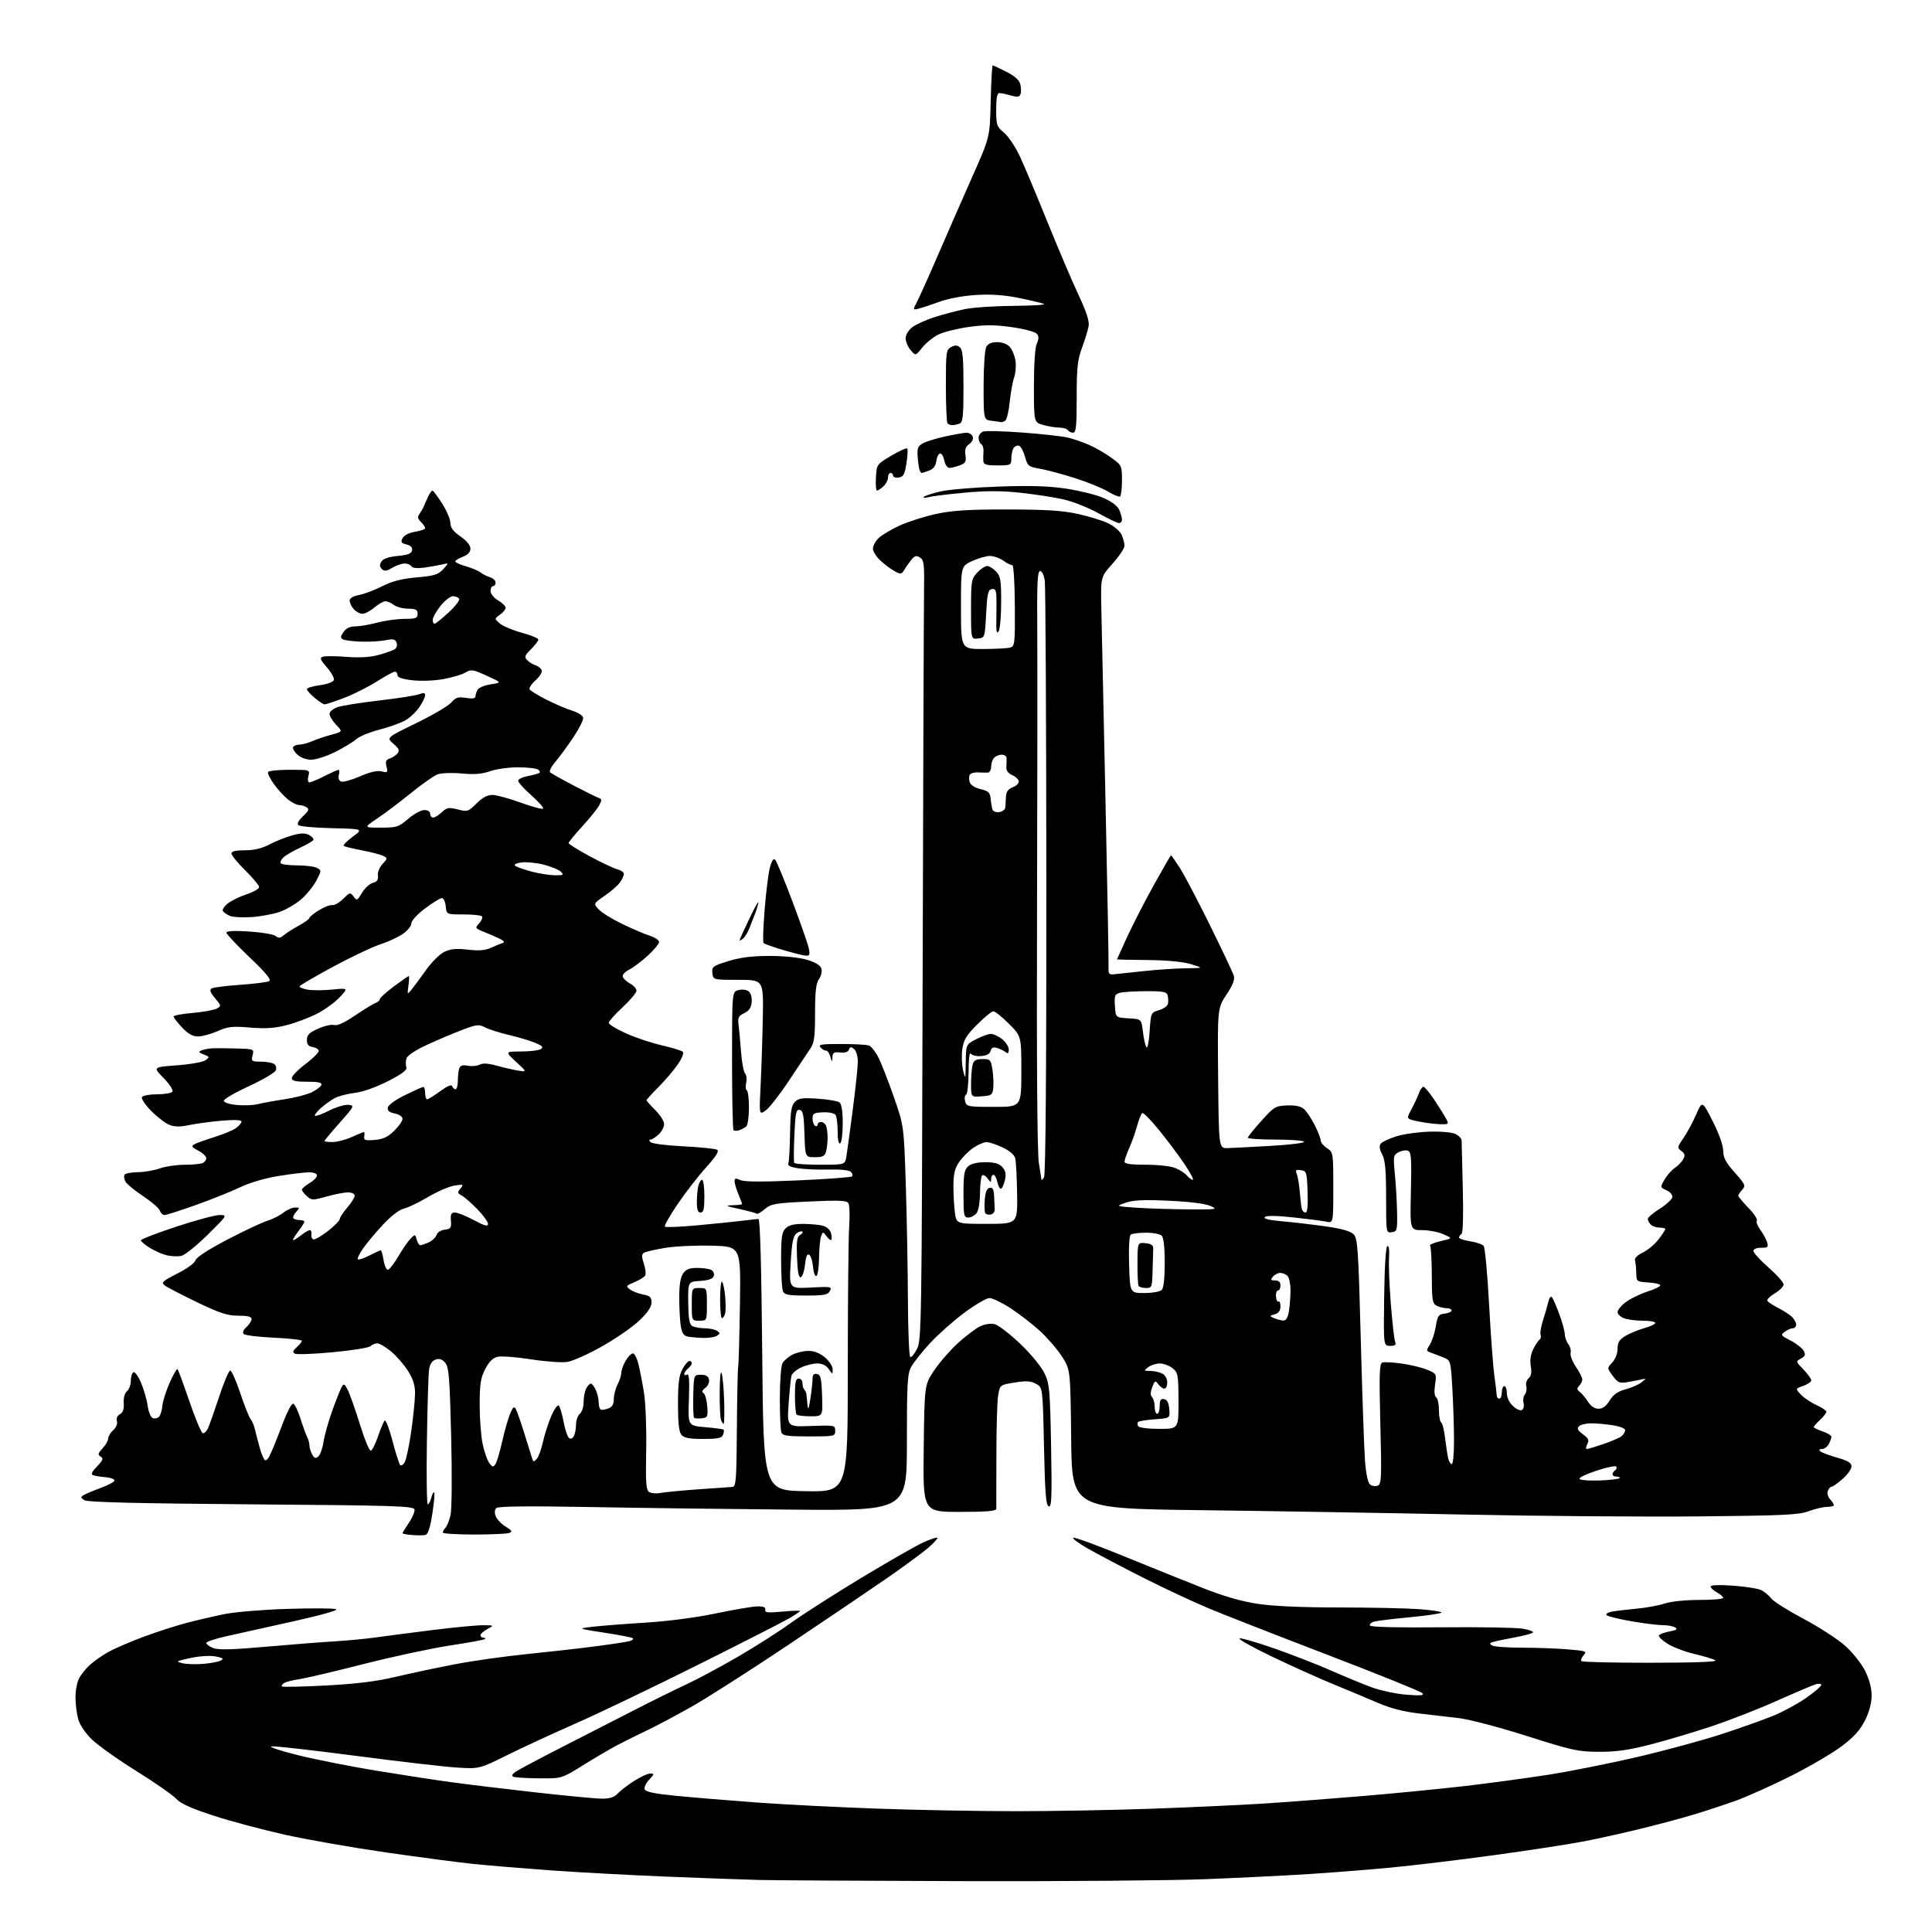 <?xml version="1.0" encoding="UTF-8" standalone="no"?>
<svg 
  version="1.1" 
  xmlns="http://www.w3.org/2000/svg" 
  xmlns:xlink="http://www.w3.org/1999/xlink" 
  xmlns:svg="http://www.w3.org/2000/svg"
  xmlns:rdf="http://www.w3.org/1999/02/22-rdf-syntax-ns#"
  xmlns:cc="http://creativecommons.org/ns#"
  xmlns:dc="http://purl.org/dc/elements/1.1/"
  viewBox="0 0 768 768"
  width="768"
  height="768"
>
<style>svg {background-color: white; }</style>"
<path stroke="none" fill="black" fill-rule="evenodd" d="M383.50,747.78C344.45,747.67 307.77,747.46 302.00,747.32C296.23,747.18 279.57,746.58 265.00,745.99C250.43,745.40 229.50,744.26 218.50,743.47C207.50,742.67 193.78,741.53 188.00,740.93C182.22,740.33 166.70,738.28 153.50,736.38C140.30,734.48 122.30,731.33 113.50,729.38C104.70,727.43 91.89,724.02 85.04,721.80C76.02,718.87 71.87,717.00 70.01,715.01C68.60,713.50 61.47,708.54 54.17,703.99C46.87,699.44 38.93,693.81 36.53,691.47C33.90,688.92 31.73,685.68 31.08,683.36C30.49,681.24 30.01,677.34 30.01,674.70C30.00,672.06 30.63,668.69 31.41,667.20C32.19,665.72 34.10,663.32 35.66,661.88C37.22,660.44 40.52,658.12 43.00,656.73C45.48,655.33 51.83,652.59 57.12,650.63C62.41,648.67 70.06,646.20 74.12,645.14C78.18,644.08 84.88,642.52 89.00,641.67C93.13,640.81 104.44,639.86 114.17,639.56C123.89,639.25 132.63,639.30 133.59,639.67C134.64,640.08 127.80,642.02 116.42,644.55C106.01,646.87 94.01,649.54 89.75,650.48C85.49,651.43 82.00,652.62 82.00,653.13C82.00,653.63 83.24,654.53 84.75,655.13C86.78,655.92 92.24,655.79 105.50,654.62C115.40,653.74 127.78,652.77 133.00,652.46C138.22,652.15 145.65,651.44 149.50,650.89C153.35,650.35 163.47,649.03 172.00,647.96C180.53,646.90 189.53,646.04 192.00,646.05C196.50,646.08 196.50,646.08 193.75,647.57C192.24,648.39 191.00,649.50 191.00,650.03C191.00,650.56 191.52,651.00 192.17,651.00C192.81,651.00 193.09,651.24 192.79,651.54C192.49,651.84 186.23,653.00 178.87,654.11C171.52,655.23 156.05,658.55 144.50,661.49C132.95,664.43 121.44,667.14 118.92,667.51C116.39,667.88 113.71,668.56 112.94,669.03C112.18,669.51 111.78,670.12 112.06,670.39C112.34,670.67 120.20,670.50 129.53,670.01C141.53,669.38 149.58,668.39 157.00,666.63C162.78,665.26 173.35,663.01 180.50,661.63C187.65,660.25 200.70,658.40 209.50,657.52C218.30,656.63 230.68,655.23 237.00,654.40C243.32,653.57 249.32,652.65 250.33,652.36C251.33,652.06 251.89,651.56 251.57,651.24C251.26,650.92 246.16,649.92 240.25,649.02C229.50,647.38 229.50,647.38 235.50,646.67C238.80,646.28 248.25,645.54 256.50,645.03C265.50,644.47 276.70,643.01 284.50,641.37C291.65,639.87 299.07,638.61 301.00,638.57C303.50,638.52 304.41,638.90 304.20,639.90C303.96,641.04 305.20,641.18 310.95,640.64C314.83,640.28 318.00,640.17 318.00,640.40C318.00,640.62 316.09,641.93 313.75,643.30C311.41,644.67 294.97,653.05 277.20,661.92C259.44,670.79 237.72,681.20 228.94,685.06C220.16,688.91 207.92,694.57 201.74,697.63C190.50,703.19 190.50,703.19 181.50,702.62C176.55,702.30 158.55,700.22 141.50,697.98C124.45,695.75 109.38,694.05 108.00,694.21C106.62,694.37 111.35,695.95 118.50,697.72C125.65,699.49 139.82,702.29 150.00,703.95C160.18,705.61 173.45,707.64 179.50,708.47C185.55,709.30 200.53,711.11 212.80,712.49C225.06,713.87 237.03,715.00 239.39,715.00C242.41,715.00 244.23,714.41 245.49,713.01C246.48,711.92 249.40,709.67 251.98,708.01C254.56,706.36 257.50,705.00 258.51,705.00C260.17,705.00 260.12,705.24 258.05,707.45C256.78,708.80 255.99,710.53 256.28,711.30C256.67,712.29 260.27,713.04 268.66,713.86C275.17,714.50 289.50,715.69 300.50,716.50C311.50,717.31 333.32,718.42 349.00,718.97C364.68,719.52 389.25,719.98 403.60,719.98C417.96,719.99 442.26,719.55 457.60,719.00C472.95,718.46 492.93,717.54 502.00,716.96C511.07,716.39 529.08,715.02 542.00,713.93C554.92,712.84 573.26,711.04 582.74,709.93C592.23,708.82 606.98,706.82 615.53,705.48C624.08,704.14 639.95,700.98 650.79,698.45C661.63,695.93 676.68,691.84 684.23,689.38C691.79,686.92 701.13,683.59 705.01,682.00C708.88,680.40 714.74,677.21 718.02,674.90C721.31,672.60 724.00,670.30 724.00,669.79C724.00,669.28 722.99,669.17 721.75,669.54C720.51,669.91 713.42,672.93 706.00,676.24C698.58,679.55 686.65,684.18 679.50,686.53C672.35,688.88 661.55,692.07 655.50,693.62C647.28,695.72 642.23,696.41 635.50,696.37C627.30,696.33 624.77,695.77 607.00,690.10C596.21,686.67 584.15,683.49 580.00,682.99C575.88,682.50 568.60,681.65 563.82,681.10C558.05,680.44 552.70,679.05 547.82,676.95C543.80,675.22 535.77,671.86 530.00,669.49C524.23,667.13 513.20,662.16 505.50,658.46C497.80,654.76 492.05,651.53 492.71,651.29C493.38,651.05 499.68,652.88 506.71,655.34C513.75,657.81 523.77,661.71 529.00,664.02C534.23,666.32 541.42,669.30 545.00,670.64C548.58,671.98 554.88,673.34 559.00,673.66C564.87,674.12 566.25,673.99 565.36,673.03C564.73,672.36 547.85,665.54 527.86,657.88C507.86,650.21 486.55,641.88 480.50,639.35C474.45,636.83 462.75,631.35 454.50,627.19C446.25,623.03 436.36,617.83 432.53,615.63C428.69,613.44 426.06,611.48 426.69,611.27C427.31,611.06 436.30,614.35 446.66,618.59C457.02,622.82 471.10,628.49 477.95,631.19C486.44,634.54 493.45,636.57 499.95,637.55C506.10,638.48 517.56,638.99 532.10,638.99C544.52,639.00 558.81,639.29 563.85,639.65C568.88,640.01 573.00,640.61 573.00,641.00C573.00,641.38 567.49,642.21 560.75,642.85C554.01,643.48 547.49,644.28 546.26,644.61C545.03,644.95 544.29,645.66 544.62,646.19C544.99,646.79 555.87,647.05 572.86,646.88C588.06,646.73 602.67,646.98 605.33,647.43C607.98,647.88 609.78,648.58 609.33,648.99C608.87,649.40 605.58,650.27 602.00,650.92C598.42,651.58 594.65,652.36 593.62,652.67C592.11,653.11 592.01,653.39 593.12,654.09C593.88,654.58 599.27,654.98 605.10,654.98C610.93,654.99 619.15,655.29 623.37,655.65C630.48,656.25 630.93,656.42 629.52,657.98C628.68,658.91 628.30,659.96 628.66,660.33C629.03,660.70 641.52,660.99 656.42,660.97C674.19,660.95 682.94,660.61 681.86,659.98C680.95,659.45 677.20,658.32 673.52,657.47C669.84,656.61 665.05,654.79 662.88,653.42C660.70,652.05 659.16,650.55 659.45,650.08C659.74,649.61 661.64,648.92 663.67,648.53C666.40,648.02 666.99,647.61 665.93,646.94C665.14,646.44 662.87,646.02 660.88,646.02C658.89,646.01 653.27,645.30 648.38,644.45C643.50,643.60 639.12,642.52 638.65,642.05C638.19,641.59 639.08,640.96 640.65,640.66C642.22,640.36 646.65,639.83 650.50,639.48C654.35,639.13 659.43,638.21 661.78,637.42C664.28,636.59 670.02,636.00 675.53,636.00C680.74,636.00 685.00,635.63 685.00,635.17C685.00,634.71 683.88,633.74 682.50,633.00C681.12,632.26 680.00,631.22 680.00,630.68C680.00,630.07 683.37,629.94 689.05,630.34C694.03,630.70 699.09,631.51 700.28,632.15C701.48,632.79 703.23,634.29 704.16,635.48C705.10,636.67 710.86,640.29 716.96,643.52C723.06,646.75 730.47,651.56 733.44,654.20C736.47,656.90 739.95,661.27 741.41,664.20C743.07,667.53 744.00,671.05 744.00,674.00C744.00,676.96 743.07,680.48 741.38,683.86C739.47,687.69 737.00,690.45 732.21,694.07C728.60,696.80 719.54,702.12 712.08,705.89C704.61,709.66 694.67,714.12 690.00,715.81C685.33,717.49 677.67,720.01 673.00,721.40C668.33,722.80 659.10,725.27 652.50,726.89C645.90,728.52 635.77,730.77 630.00,731.90C624.23,733.03 608.02,735.52 594.00,737.44C579.98,739.36 561.30,741.61 552.50,742.43C543.70,743.26 529.30,744.40 520.50,744.96C511.70,745.53 493.25,746.44 479.50,746.99C465.75,747.53 422.55,747.89 383.50,747.78zM214.39,706.92C209.50,706.88 204.91,706.60 204.18,706.31C203.23,705.93 203.46,705.37 205.00,704.28C206.18,703.46 214.65,698.96 223.82,694.28C233.00,689.60 245.90,683.01 252.50,679.61C259.10,676.22 268.24,671.71 272.81,669.58C277.38,667.45 286.79,662.40 293.72,658.35C300.66,654.30 309.97,648.35 314.42,645.13C318.86,641.90 331.27,633.95 342.00,627.46C352.73,620.98 363.89,614.57 366.81,613.23C369.74,611.89 372.35,611.01 372.61,611.28C372.88,611.54 371.23,613.36 368.96,615.31C366.68,617.26 359.34,622.65 352.66,627.29C345.97,631.92 328.12,644.00 313.00,654.11C297.88,664.23 280.55,675.29 274.50,678.68C268.45,682.08 260.57,686.25 257.00,687.95C253.43,689.65 248.25,692.22 245.50,693.66C242.75,695.10 236.63,698.68 231.89,701.64C223.28,707.00 223.28,707.00 214.39,706.92zM80.88,661.41C83.84,661.16 86.98,660.55 87.85,660.06C89.08,659.38 88.57,659.01 85.66,658.46C83.44,658.05 79.31,658.31 75.69,659.09C69.99,660.32 69.74,660.49 72.50,661.15C74.15,661.55 77.92,661.66 80.88,661.41zM169.04,610.19C168.19,610.36 165.81,610.36 163.75,610.19C161.69,610.02 160.00,609.70 160.00,609.48C160.00,609.27 161.14,607.41 162.54,605.35C163.93,603.30 164.94,600.91 164.77,600.06C164.51,598.67 157.31,598.44 99.99,598.00C55.31,597.65 34.92,597.16 33.62,596.39C32.10,595.49 32.00,595.11 33.12,594.39C33.88,593.90 36.97,592.60 39.99,591.50C43.01,590.40 45.48,589.05 45.49,588.50C45.49,587.95 43.92,587.37 42.00,587.21C40.08,587.05 37.87,586.70 37.09,586.43C36.04,586.07 36.42,585.18 38.57,582.92C40.95,580.44 41.21,579.75 40.01,579.01C38.79,578.25 38.91,577.73 40.78,575.74C42.00,574.44 43.00,572.68 43.00,571.84C43.00,571.00 43.91,569.49 45.01,568.49C46.22,567.40 46.80,565.96 46.47,564.91C46.13,563.83 46.60,562.77 47.67,562.17C48.90,561.48 49.35,560.15 49.19,557.73C49.05,555.62 49.55,553.79 50.48,553.02C51.32,552.32 52.00,550.49 52.00,548.94C52.00,547.39 52.45,545.84 53.01,545.49C53.56,545.15 54.93,547.01 56.05,549.62C57.17,552.24 58.36,556.36 58.69,558.78C59.02,561.20 59.93,563.42 60.72,563.72C61.50,564.02 62.61,563.79 63.20,563.20C63.79,562.61 64.40,560.64 64.55,558.82C64.71,556.99 66.02,552.86 67.46,549.63C68.90,546.39 70.30,543.97 70.57,544.24C70.84,544.51 72.96,550.26 75.28,557.03C77.60,563.80 79.98,569.50 80.57,569.69C81.16,569.89 82.10,569.02 82.68,567.77C83.25,566.52 85.25,560.85 87.12,555.17C88.99,549.48 90.97,544.82 91.51,544.80C92.05,544.78 93.85,548.81 95.50,553.76C97.15,558.70 99.00,563.37 99.62,564.12C100.23,564.88 100.98,566.62 101.29,568.00C101.60,569.38 102.48,572.75 103.24,575.50C104.01,578.25 105.00,580.50 105.46,580.50C105.91,580.50 106.62,579.83 107.03,579.00C107.43,578.17 108.24,576.38 108.82,575.00C109.40,573.62 111.12,569.24 112.63,565.25C114.14,561.26 115.87,558.00 116.48,558.00C117.09,558.00 118.40,560.59 119.39,563.75C120.39,566.91 121.60,570.28 122.10,571.24C122.59,572.19 123.00,573.68 123.00,574.55C123.00,575.42 123.48,577.03 124.07,578.13C124.91,579.69 125.44,579.88 126.52,578.98C127.28,578.35 128.22,575.74 128.60,573.17C128.98,570.60 130.55,565.03 132.08,560.78C133.61,556.53 135.30,552.29 135.82,551.36C136.65,549.87 136.96,550.03 138.26,552.58C139.08,554.19 141.25,560.34 143.09,566.26C144.92,572.18 146.87,576.88 147.42,576.69C147.97,576.51 149.26,573.92 150.28,570.93C151.31,567.94 152.49,565.14 152.92,564.70C153.34,564.27 154.73,567.87 156.00,572.70C157.27,577.54 158.65,581.89 159.06,582.36C159.48,582.83 160.32,582.28 160.93,581.13C161.54,579.99 162.70,574.43 163.50,568.78C164.31,563.12 164.97,556.45 164.98,553.95C165.00,550.63 164.22,548.16 162.14,544.89C160.57,542.41 157.54,538.95 155.42,537.19C153.29,535.44 150.84,534.00 149.97,534.00C149.11,534.00 147.90,534.50 147.28,535.12C146.67,535.73 139.95,536.82 132.34,537.53C124.74,538.25 117.94,538.50 117.22,538.11C116.23,537.55 116.41,536.94 117.96,535.53C119.08,534.52 120.00,533.37 120.00,532.99C120.00,532.60 115.01,532.05 108.92,531.76C102.82,531.47 97.41,530.81 96.89,530.29C96.31,529.71 96.71,528.66 97.98,527.52C99.09,526.51 100.00,525.08 100.00,524.35C100.00,523.39 98.48,523.00 94.73,523.00C90.40,523.00 87.43,522.03 78.19,517.59C71.99,514.61 66.23,511.60 65.37,510.90C64.04,509.79 64.77,509.14 70.53,506.24C74.35,504.31 77.43,502.06 77.71,500.99C78.02,499.82 82.74,496.75 90.27,492.81C96.91,489.34 104.07,485.96 106.19,485.31C108.30,484.65 111.21,483.19 112.65,482.06C114.09,480.93 116.18,480.00 117.29,480.00C119.18,480.00 119.21,480.11 117.65,481.83C116.74,482.84 116.30,483.96 116.66,484.33C117.03,484.70 118.16,485.00 119.17,485.00C120.18,485.00 121.00,485.30 121.00,485.66C121.00,486.02 119.85,487.82 118.45,489.66C117.05,491.50 116.19,493.00 116.54,493.00C116.90,493.00 118.33,492.10 119.73,491.00C121.13,489.90 122.68,489.00 123.18,489.00C123.68,489.00 123.96,489.74 123.79,490.65C123.63,491.55 123.98,492.46 124.56,492.67C125.14,492.87 127.73,491.40 130.31,489.39C132.89,487.38 135.02,485.23 135.04,484.62C135.06,484.00 136.41,481.94 138.04,480.04C139.67,478.13 141.00,476.00 141.00,475.29C141.00,474.56 139.84,474.00 138.32,474.00C136.84,474.00 133.01,474.74 129.80,475.64C124.28,477.19 123.85,477.18 121.98,475.48C120.89,474.50 120.00,473.34 120.00,472.90C120.00,472.47 121.35,471.32 123.00,470.34C124.65,469.37 126.00,467.99 126.00,467.28C126.00,466.50 124.74,466.01 122.75,466.02C120.96,466.03 115.48,466.69 110.57,467.50C105.28,468.37 99.12,470.18 95.44,471.96C92.02,473.60 84.15,476.76 77.95,478.98C71.74,481.19 66.09,483.00 65.40,483.00C64.70,483.00 63.87,482.21 63.55,481.25C63.22,480.29 60.24,477.70 56.91,475.50C53.58,473.30 50.42,470.70 49.88,469.73C49.35,468.76 49.18,467.52 49.51,466.98C49.85,466.44 52.23,465.98 54.81,465.96C57.39,465.93 61.30,465.26 63.50,464.47C65.70,463.68 70.05,463.02 73.17,463.02C76.29,463.01 79.55,462.73 80.42,462.39C81.29,462.06 82.00,461.17 82.00,460.42C82.00,459.67 80.57,458.31 78.83,457.41C76.19,456.04 75.92,455.62 77.26,454.87C78.14,454.38 81.71,453.10 85.18,452.02C88.66,450.94 92.51,449.35 93.75,448.47C94.99,447.60 96.00,446.42 96.00,445.86C96.00,445.19 93.31,445.05 88.25,445.48C83.99,445.84 78.16,446.62 75.31,447.21C71.42,448.02 69.39,447.99 67.21,447.09C65.61,446.42 62.38,443.93 60.03,441.53C57.69,439.14 56.07,436.69 56.44,436.09C56.81,435.49 59.54,435.00 62.50,435.00C65.46,435.00 68.19,434.51 68.56,433.91C68.93,433.31 67.33,430.88 65.01,428.51C60.78,424.20 60.78,424.20 70.36,423.48C75.63,423.09 80.74,422.18 81.72,421.45C83.38,420.22 83.34,420.07 81.00,419.17C78.85,418.34 78.74,418.10 80.23,417.50C81.19,417.11 83.21,416.75 84.73,416.70C86.26,416.65 90.55,416.69 94.27,416.80C100.95,417.00 101.03,417.03 100.41,419.50C99.82,421.84 100.03,422.00 103.64,422.02C105.76,422.02 108.13,422.43 108.90,422.91C109.69,423.42 110.02,424.51 109.65,425.47C109.30,426.38 104.51,429.21 99.01,431.74C93.50,434.27 89.00,436.89 89.00,437.55C89.00,438.26 91.08,438.95 94.13,439.24C96.95,439.51 100.67,439.37 102.38,438.93C104.10,438.49 108.88,437.62 113.00,437.00C117.12,436.39 122.04,435.12 123.93,434.19C125.82,433.26 127.55,431.94 127.77,431.25C128.06,430.34 126.50,430.00 122.08,430.00C117.40,430.00 116.00,429.66 116.00,428.53C116.00,427.73 118.49,425.18 121.53,422.89C124.58,420.59 126.91,418.21 126.71,417.60C126.51,417.00 125.37,416.36 124.17,416.18C122.61,415.95 122.00,415.16 122.00,413.37C122.00,411.39 122.91,410.49 126.53,408.88C129.02,407.78 131.88,407.14 132.88,407.46C134.06,407.84 136.97,406.51 141.10,403.70C144.62,401.31 148.29,399.06 149.25,398.71C150.21,398.35 151.00,397.66 151.00,397.18C151.00,396.69 153.49,394.42 156.54,392.14C159.59,389.86 162.26,388.00 162.48,388.00C162.70,388.00 162.65,389.69 162.37,391.75C161.86,395.50 161.86,395.50 163.68,393.27C164.68,392.04 167.27,388.53 169.44,385.48C171.61,382.42 174.86,379.21 176.66,378.36C179.14,377.18 181.43,376.97 186.00,377.50C190.46,378.02 192.90,377.81 195.28,376.72C197.05,375.91 199.10,375.06 199.84,374.84C200.72,374.58 200.37,374.03 198.84,373.26C197.55,372.62 194.75,371.39 192.60,370.53C188.79,369.01 188.75,368.94 190.51,366.98C191.51,365.89 191.98,364.65 191.56,364.24C191.15,363.83 187.81,363.50 184.15,363.50C177.50,363.50 177.50,363.50 177.19,360.25C177.01,358.46 176.33,357.00 175.66,357.00C174.99,357.00 171.98,358.85 168.97,361.12C165.77,363.53 163.50,366.01 163.50,367.10C163.50,368.13 161.93,370.03 160.00,371.33C158.07,372.63 154.03,374.49 151.00,375.46C147.97,376.43 139.55,380.44 132.28,384.36C125.01,388.29 119.05,391.78 119.03,392.12C119.01,392.47 120.43,393.04 122.17,393.38C123.92,393.73 128.31,393.73 131.92,393.38C138.50,392.74 138.50,392.74 135.00,396.46C133.07,398.51 128.99,401.46 125.92,403.02C122.85,404.58 117.48,406.60 113.99,407.50C109.21,408.74 105.61,408.98 99.45,408.47C92.37,407.88 90.63,408.07 86.51,409.89C83.89,411.05 80.39,412.00 78.74,412.00C76.59,412.00 74.78,410.98 72.37,408.43C70.52,406.46 69.00,404.51 69.00,404.08C69.00,403.65 72.40,403.01 76.55,402.66C80.70,402.30 85.00,401.54 86.09,400.95C88.04,399.91 88.02,399.82 85.48,396.79C83.57,394.52 83.20,393.49 84.11,392.93C84.79,392.51 89.93,391.86 95.54,391.47C101.15,391.09 106.32,390.42 107.02,389.99C107.93,389.43 105.61,386.62 99.15,380.48C94.12,375.69 90.00,371.31 90.00,370.74C90.00,370.06 93.11,369.91 99.08,370.29C104.07,370.62 108.80,371.42 109.59,372.08C110.73,373.02 111.41,372.96 112.77,371.79C113.72,370.97 116.41,369.25 118.75,367.96C121.09,366.68 123.00,365.30 123.00,364.90C123.00,364.49 124.69,363.12 126.75,361.85C128.81,360.57 131.21,359.65 132.08,359.80C132.95,359.95 134.90,358.82 136.42,357.30C139.06,354.67 139.25,354.62 140.54,356.38C141.81,358.12 142.01,358.03 143.93,354.87C145.06,353.01 146.99,351.24 148.24,350.93C149.90,350.51 150.43,349.73 150.23,348.01C150.08,346.70 150.89,344.68 152.08,343.42C154.10,341.27 154.11,341.13 152.34,340.23C151.33,339.71 147.57,338.73 144.00,338.05C140.43,337.36 137.13,336.58 136.69,336.30C136.24,336.03 137.80,334.39 140.16,332.65C144.45,329.50 144.45,329.50 131.99,329.22C125.14,329.06 119.11,328.51 118.59,327.99C118.00,327.40 118.71,326.07 120.48,324.43C122.75,322.33 123.03,321.63 121.90,320.92C121.13,320.43 119.77,320.02 118.88,320.02C118.00,320.01 116.04,319.03 114.53,317.84C113.02,316.66 110.49,313.90 108.91,311.72C107.33,309.54 106.28,307.36 106.58,306.88C106.87,306.39 110.74,306.00 115.17,306.00C123.22,306.00 123.22,306.00 122.59,308.50C122.22,309.98 122.39,311.00 123.01,311.00C123.59,311.00 126.29,309.88 129.00,308.50C131.71,307.13 134.23,306.00 134.58,306.00C134.94,306.00 134.99,306.93 134.69,308.06C134.36,309.34 134.71,310.33 135.61,310.68C136.40,310.99 139.78,310.06 143.10,308.62C147.15,306.86 149.99,306.21 151.71,306.64C154.08,307.24 154.24,307.08 153.64,304.71C153.14,302.71 153.42,302.00 154.91,301.53C155.96,301.20 157.35,300.28 158.00,299.49C158.96,298.35 158.64,297.59 156.38,295.65C153.57,293.24 153.57,293.24 165.42,287.48C171.93,284.31 178.21,280.62 179.38,279.27C181.16,277.22 182.10,276.92 185.25,277.43C187.91,277.85 189.00,277.66 189.02,276.76C189.02,276.07 189.44,274.86 189.93,274.08C190.43,273.30 192.78,272.37 195.16,272.01C199.50,271.36 199.50,271.36 193.50,268.62C187.99,266.10 187.30,266.00 185.00,267.35C183.62,268.16 179.67,269.33 176.23,269.96C172.68,270.60 167.36,270.80 163.98,270.42C159.91,269.96 158.00,269.30 158.00,268.37C158.00,267.62 157.54,267.00 156.98,267.00C156.41,267.00 153.12,268.79 149.65,270.98C146.19,273.17 140.34,276.09 136.65,277.48C132.97,278.87 129.55,280.00 129.05,280.00C128.56,280.00 126.77,278.83 125.08,277.41C123.38,275.99 122.00,274.43 122.00,273.95C122.00,273.46 124.29,272.77 127.09,272.39C129.91,272.02 132.40,271.12 132.69,270.36C132.98,269.62 131.75,267.34 129.97,265.31C127.30,262.27 127.01,261.52 128.33,261.06C129.21,260.75 133.43,260.77 137.72,261.11C142.97,261.52 147.13,261.27 150.50,260.34C153.25,259.59 156.13,258.57 156.90,258.09C157.72,257.56 158.02,256.49 157.63,255.47C157.08,254.06 156.29,253.88 153.23,254.50C151.18,254.92 146.82,255.17 143.54,255.06C140.26,254.95 137.00,254.54 136.29,254.14C135.28,253.58 135.33,252.97 136.56,251.21C137.61,249.72 139.15,249.00 141.31,248.99C143.06,248.98 146.97,248.31 150.00,247.50C153.03,246.69 157.86,246.02 160.75,246.01C165.33,246.00 166.00,245.74 166.00,244.00C166.00,242.36 165.32,241.99 162.25,241.97C160.19,241.95 157.63,241.28 156.56,240.47C155.49,239.66 153.98,239.00 153.20,239.00C152.43,239.00 150.45,240.12 148.82,241.50C147.18,242.88 145.05,244.00 144.08,244.00C143.11,244.00 141.57,243.18 140.65,242.17C139.74,241.17 139.00,239.64 139.00,238.78C139.00,237.78 140.31,236.98 142.69,236.53C144.72,236.15 148.88,234.58 151.94,233.04C155.97,231.01 159.75,230.04 165.67,229.52C172.63,228.91 174.18,228.43 176.17,226.26C178.50,223.72 178.50,223.72 175.75,224.38C174.24,224.74 171.03,225.31 168.63,225.64C165.87,226.01 164.01,225.82 163.57,225.12C163.19,224.50 161.97,224.00 160.85,224.00C159.73,224.00 157.51,224.77 155.91,225.71C153.61,227.07 152.77,227.17 151.78,226.18C150.87,225.27 150.83,224.49 151.62,223.22C152.35,222.07 154.48,221.34 158.09,221.00C162.14,220.62 163.56,220.07 163.81,218.79C164.02,217.64 163.28,216.86 161.59,216.43C159.46,215.90 159.21,215.49 160.05,213.90C160.66,212.76 162.64,211.76 165.03,211.38C167.21,211.03 169.00,210.38 169.00,209.94C169.00,209.50 168.24,208.39 167.32,207.47C165.98,206.13 165.88,205.45 166.83,204.14C167.48,203.24 168.28,201.82 168.60,201.00C168.92,200.18 169.67,198.49 170.26,197.25C170.85,196.01 171.60,195.01 171.92,195.02C172.24,195.03 173.96,197.34 175.75,200.14C177.54,202.94 179.02,206.42 179.04,207.87C179.07,209.78 180.15,211.24 183.04,213.24C185.52,214.96 187.00,216.76 187.00,218.08C187.00,219.49 186.02,220.54 184.00,221.31C182.35,221.93 181.00,222.77 181.00,223.18C181.00,223.59 182.91,224.47 185.25,225.13C187.59,225.80 190.18,226.89 191.00,227.55C191.82,228.22 193.51,229.07 194.75,229.45C195.99,229.83 197.00,230.78 197.00,231.57C197.00,232.36 196.55,233.00 196.00,233.00C195.45,233.00 195.00,233.87 195.00,234.94C195.00,236.04 196.30,237.66 198.00,238.66C199.65,239.63 201.00,240.95 201.00,241.59C201.00,242.23 199.99,243.47 198.75,244.35C196.50,245.95 196.50,245.95 198.71,247.85C199.93,248.90 203.86,250.55 207.46,251.53C211.06,252.50 214.00,253.71 214.00,254.23C214.00,254.74 212.68,256.47 211.07,258.08C208.54,260.62 208.34,261.19 209.58,262.44C210.37,263.22 211.87,264.14 212.91,264.47C213.96,264.80 215.05,265.69 215.34,266.44C215.62,267.18 214.52,268.98 212.89,270.44C211.26,271.89 210.20,273.52 210.54,274.06C210.87,274.60 213.93,276.46 217.32,278.18C220.72,279.91 225.30,281.86 227.50,282.52C229.70,283.18 231.64,284.42 231.81,285.28C231.98,286.15 230.20,289.70 227.86,293.18C225.53,296.65 222.31,301.02 220.73,302.87C219.14,304.73 218.22,306.59 218.67,307.02C219.13,307.44 223.32,309.79 228.00,312.24C232.68,314.68 237.18,316.90 238.00,317.18C239.27,317.60 239.30,318.04 238.20,320.12C237.48,321.46 234.44,325.24 231.45,328.51C228.45,331.78 226.00,334.77 226.00,335.14C226.00,335.51 229.79,337.87 234.42,340.37C239.05,342.87 244.00,345.21 245.42,345.57C246.84,345.93 248.00,346.74 248.00,347.39C248.00,348.03 247.30,349.55 246.46,350.76C245.61,351.97 242.87,354.37 240.38,356.08C235.84,359.20 235.84,359.20 238.02,361.52C239.22,362.80 243.42,365.40 247.35,367.29C251.28,369.19 256.19,371.29 258.25,371.95C260.31,372.61 262.00,373.74 262.00,374.45C262.00,375.16 260.03,377.56 257.61,379.79C255.20,382.01 251.84,384.55 250.15,385.42C248.31,386.37 247.28,387.56 247.59,388.37C247.87,389.11 249.21,390.31 250.55,391.03C251.90,391.75 253.00,393.00 253.00,393.82C253.00,394.63 250.52,397.59 247.49,400.40C244.46,403.20 241.99,406.00 241.99,406.60C242.00,407.21 245.04,409.07 248.75,410.74C252.46,412.42 258.88,414.57 263.00,415.52C267.12,416.47 270.91,417.63 271.41,418.09C271.95,418.58 271.11,420.68 269.41,423.15C267.81,425.47 264.36,429.52 261.75,432.14C259.14,434.76 257.00,437.11 257.00,437.35C257.00,437.60 258.57,439.38 260.50,441.30C262.43,443.22 264.00,445.73 264.00,446.86C264.00,447.99 263.02,449.84 261.81,450.96C260.61,452.08 259.17,453.00 258.61,453.00C257.95,453.00 257.96,453.36 258.64,454.04C259.21,454.61 265.12,455.36 271.77,455.69C278.42,456.02 284.42,456.64 285.10,457.06C285.96,457.59 284.63,459.70 280.69,464.05C277.59,467.48 272.49,474.05 269.37,478.65C266.24,483.25 263.96,487.29 264.29,487.62C264.62,487.95 270.43,487.71 277.19,487.09C283.96,486.46 291.98,485.65 295.00,485.27C298.02,484.90 300.95,484.57 301.50,484.55C302.15,484.52 302.68,503.45 303.00,538.50C303.50,592.50 303.50,592.50 320.25,592.77C337.00,593.05 337.00,593.05 337.01,544.27C337.01,517.45 337.26,491.90 337.57,487.50C337.87,483.10 337.72,478.92 337.22,478.21C336.52,477.20 333.13,477.07 321.56,477.62C308.12,478.25 306.53,478.52 304.03,480.63C302.52,481.90 301.07,482.73 300.81,482.48C300.55,482.22 297.45,481.38 293.92,480.60C288.38,479.39 288.02,479.19 291.25,479.10C293.31,479.05 295.00,478.83 295.00,478.62C295.00,478.41 294.32,476.63 293.50,474.65C292.68,472.68 292.00,470.38 292.00,469.55C292.00,468.34 292.45,468.25 294.31,469.10C295.90,469.82 303.07,469.86 317.33,469.22C328.72,468.71 338.34,468.00 338.70,467.63C339.07,467.27 338.86,466.46 338.24,465.84C337.55,465.15 334.09,464.79 329.50,464.91C325.32,465.02 319.87,464.80 317.39,464.43C314.22,463.96 313.03,463.36 313.39,462.42C313.67,461.69 313.98,456.29 314.07,450.42C314.21,441.74 314.57,439.43 316.00,438.00C317.46,436.54 318.99,436.33 325.13,436.75C329.18,437.03 333.06,437.70 333.75,438.25C334.55,438.88 335.00,441.91 335.00,446.56C335.00,450.59 334.55,454.16 334.00,454.50C333.38,454.88 332.99,453.09 332.98,449.81C332.98,446.89 332.61,443.94 332.18,443.25C331.72,442.52 329.62,442.07 327.19,442.16C323.54,442.31 323.00,442.62 323.00,444.60C323.00,445.86 323.45,447.16 324.00,447.50C324.55,447.84 325.00,447.64 325.00,447.06C325.00,446.48 325.63,446.00 326.39,446.00C327.16,446.00 328.06,446.71 328.39,447.58C328.73,448.45 328.99,450.59 328.99,452.33C328.98,454.07 328.70,456.51 328.37,457.75C327.88,459.59 327.06,460.00 323.92,460.00C320.08,460.00 320.08,460.00 319.79,450.76C319.55,443.16 319.21,441.47 317.87,441.21C316.47,440.94 316.17,442.36 315.78,451.20C315.52,456.86 315.50,461.84 315.72,462.25C315.94,462.66 320.57,463.00 326.01,463.00C335.91,463.00 335.91,463.00 336.45,459.75C336.74,457.96 337.89,449.57 338.99,441.10C340.10,432.62 341.00,424.02 341.00,421.97C341.00,419.89 340.34,417.70 339.51,417.01C338.31,416.02 337.91,416.06 337.46,417.25C337.09,418.21 335.86,418.61 333.95,418.38C331.48,418.10 330.98,418.41 330.90,420.27C330.81,422.38 330.76,422.36 330.06,420.00C329.66,418.62 328.91,417.57 328.41,417.65C327.91,417.74 326.92,417.18 326.21,416.40C325.11,415.21 326.31,415.00 334.38,415.00C339.58,415.00 344.57,415.28 345.46,415.62C346.35,415.97 348.02,418.08 349.16,420.32C350.31,422.56 353.06,429.60 355.28,435.95C359.31,447.50 359.31,447.50 360.07,471.00C360.48,483.93 360.86,504.49 360.91,516.69C360.96,528.90 361.38,539.11 361.84,539.40C362.29,539.68 363.51,538.25 364.53,536.21C366.32,532.65 366.41,526.56 366.76,390.00C366.97,311.62 367.22,241.93 367.32,235.11C367.48,224.11 367.30,222.60 365.69,221.61C364.22,220.71 363.55,220.91 362.19,222.63C361.26,223.80 360.00,225.60 359.39,226.63C358.41,228.29 358.01,228.34 355.74,227.13C354.33,226.37 351.79,224.49 350.09,222.94C348.39,221.38 347.00,219.20 347.00,218.10C347.00,216.99 348.01,215.10 349.25,213.91C350.49,212.72 354.24,210.48 357.59,208.93C360.94,207.39 367.46,205.31 372.09,204.31C378.66,202.90 384.89,202.50 400.50,202.52C415.82,202.54 422.37,202.95 428.49,204.30C432.89,205.26 438.33,206.95 440.59,208.04C442.85,209.14 445.21,211.17 445.85,212.56C446.48,213.95 447.00,215.92 447.00,216.94C447.00,217.95 444.87,221.15 442.27,224.05C437.54,229.31 437.54,229.31 437.79,241.40C437.93,248.06 438.67,282.30 439.43,317.50C440.20,352.70 440.75,382.85 440.66,384.50C440.53,386.94 440.87,387.47 442.50,387.32C443.60,387.22 448.91,386.65 454.29,386.07C459.67,385.48 467.32,384.96 471.29,384.91C478.50,384.82 478.50,384.82 473.50,383.29C470.31,382.31 464.07,381.71 456.25,381.63C449.51,381.56 444.00,381.45 444.00,381.39C444.00,381.33 445.84,377.28 448.09,372.39C450.34,367.50 455.11,358.21 458.70,351.75C462.29,345.29 465.36,340.00 465.51,340.00C465.67,340.00 467.22,342.23 468.97,344.95C470.72,347.68 476.10,357.91 480.93,367.70C485.76,377.49 490.03,386.51 490.42,387.74C490.94,389.39 490.20,391.37 487.55,395.36C483.97,400.76 483.97,400.76 484.23,428.63C484.50,456.50 484.50,456.50 488.00,456.39C489.93,456.33 497.68,455.93 505.22,455.50C512.77,455.07 518.71,454.33 518.41,453.86C518.12,453.39 512.96,453.00 506.94,453.00C500.92,453.00 496.02,452.66 496.04,452.25C496.06,451.84 498.48,448.83 501.42,445.56C506.46,439.96 507.04,439.61 511.63,439.43C514.93,439.30 517.10,439.76 518.36,440.87C519.38,441.77 521.29,444.62 522.61,447.22C523.92,449.81 525.00,452.57 525.00,453.35C525.00,454.13 526.12,455.51 527.50,456.41C529.97,458.03 530.00,458.21 530.00,472.14C530.00,486.23 530.00,486.23 527.25,485.64C525.74,485.31 519.84,484.55 514.14,483.94C507.29,483.21 503.44,483.16 502.78,483.82C502.13,484.47 504.46,485.04 509.65,485.48C513.97,485.86 521.72,486.76 526.89,487.49C533.34,488.41 536.84,489.40 538.07,490.66C539.70,492.33 539.97,496.19 540.93,532.50C541.51,554.50 542.27,576.20 542.61,580.72C542.99,585.80 543.76,589.38 544.60,590.09C545.36,590.71 546.73,590.94 547.64,590.58C549.16,590.00 549.26,587.79 548.71,566.06C548.21,546.37 548.34,542.08 549.47,541.65C550.22,541.36 553.71,541.53 557.22,542.03C560.73,542.53 565.29,543.64 567.36,544.50C571.06,546.05 571.10,546.13 570.46,550.42C570.05,553.17 570.21,555.01 570.90,555.44C571.51,555.81 572.00,558.09 572.00,560.50C572.00,562.91 572.40,565.13 572.88,565.43C573.37,565.73 574.08,568.57 574.46,571.74C574.84,574.91 575.39,578.51 575.68,579.75C575.98,580.99 576.62,582.00 577.11,582.00C577.60,582.00 578.00,577.84 578.00,572.75C577.99,567.66 577.70,558.38 577.34,552.13C576.68,540.76 576.68,540.76 573.59,539.53C571.89,538.85 569.66,538.00 568.64,537.64C566.92,537.03 566.90,536.80 568.35,534.58C569.22,533.27 570.29,530.01 570.73,527.34C571.44,523.05 571.85,522.46 574.27,522.18C575.77,522.01 577.00,521.45 577.00,520.93C577.00,520.42 576.07,520.00 574.93,520.00C573.80,520.00 572.04,519.56 571.02,519.01C569.40,518.15 569.18,516.68 569.16,506.92C569.15,500.81 568.84,495.51 568.48,495.15C568.11,494.79 569.99,494.00 572.66,493.38C577.50,492.26 577.50,492.26 573.78,490.63C571.74,489.73 567.91,489.00 565.28,489.00C560.50,489.00 560.50,489.00 560.86,473.51C561.16,460.31 560.99,457.93 559.68,457.43C558.84,457.11 557.16,457.38 555.95,458.03C553.87,459.14 553.79,459.62 554.49,466.85C554.90,471.06 555.29,477.88 555.36,482.00C555.49,489.06 555.37,489.52 553.25,489.82C551.01,490.14 551.00,490.09 551.00,476.02C551.00,465.17 550.64,461.20 549.44,458.88C548.30,456.69 548.17,455.50 548.95,454.56C549.54,453.85 552.38,452.54 555.26,451.65C558.14,450.77 564.10,449.95 568.50,449.85C573.24,449.73 577.42,450.14 578.75,450.86C579.99,451.53 581.01,452.62 581.02,453.29C581.02,453.95 581.23,462.47 581.48,472.21C581.76,483.04 581.56,490.16 580.97,490.52C580.43,490.85 580.00,491.49 580.00,491.95C580.00,492.40 581.99,493.07 584.42,493.44C586.85,493.80 589.27,494.64 589.79,495.30C590.31,495.96 591.28,506.40 591.93,518.50C592.59,530.60 593.54,543.42 594.04,547.00C594.55,550.58 594.97,554.06 594.98,554.75C594.99,555.44 595.45,556.00 596.00,556.00C596.55,556.00 597.00,554.88 597.00,553.50C597.00,552.12 597.45,551.00 598.00,551.00C598.55,551.00 599.00,552.27 599.00,553.83C599.00,555.52 599.97,557.56 601.43,558.93C602.76,560.19 604.37,560.89 605.01,560.49C605.65,560.10 605.93,558.84 605.63,557.69C605.33,556.54 605.57,555.02 606.16,554.31C606.75,553.59 607.00,552.12 606.72,551.04C606.44,549.96 606.86,548.53 607.66,547.87C608.68,547.02 608.94,545.59 608.51,543.08C608.11,540.72 608.46,538.39 609.52,536.27C610.40,534.49 611.53,532.79 612.02,532.49C612.51,532.18 612.69,531.35 612.41,530.63C612.14,529.92 612.56,527.34 613.35,524.91C614.14,522.49 615.08,519.20 615.45,517.61C615.81,516.01 616.46,515.11 616.89,515.61C617.32,516.10 618.64,519.13 619.83,522.34C621.02,525.55 622.01,529.15 622.03,530.34C622.05,531.53 622.68,533.31 623.43,534.30C624.18,535.28 624.59,536.87 624.34,537.82C624.09,538.77 625.04,541.25 626.44,543.32C627.85,545.39 629.00,547.65 629.00,548.34C629.00,549.03 628.44,550.17 627.75,550.87C626.75,551.88 626.80,552.37 628.01,553.32C628.85,553.97 630.32,555.74 631.29,557.25C632.40,559.00 633.92,560.00 635.44,560.00C637.07,560.00 638.49,558.95 639.86,556.72C641.33,554.35 643.08,553.12 646.19,552.28C648.56,551.64 651.40,550.39 652.50,549.51C654.50,547.90 654.50,547.90 652.50,548.36C651.40,548.62 648.90,549.09 646.94,549.42C643.80,549.95 643.12,549.66 641.10,546.92C638.81,543.83 638.81,543.83 640.91,541.60C642.13,540.30 643.00,538.04 643.00,536.17C643.00,533.67 643.67,532.56 646.09,531.09C647.80,530.05 651.17,528.65 653.59,527.97C656.02,527.30 658.00,526.35 658.00,525.87C658.00,525.39 655.78,525.00 653.07,525.00C650.35,525.00 646.98,524.56 645.57,524.02C644.15,523.49 643.00,522.39 643.00,521.58C643.00,520.77 644.46,518.99 646.25,517.64C648.04,516.29 651.86,514.41 654.75,513.47C657.64,512.54 660.00,511.40 660.00,510.94C660.00,510.48 657.87,509.97 655.26,509.80C650.58,509.50 650.51,509.45 650.44,506.00C650.41,504.07 650.18,501.85 649.94,501.06C649.67,500.17 650.86,498.96 653.07,497.89C655.04,496.93 657.85,494.57 659.32,492.64C660.80,490.71 662.00,488.88 662.00,488.57C662.00,488.26 660.97,488.00 659.70,488.00C658.44,488.00 656.86,487.46 656.20,486.80C655.54,486.14 655.01,485.13 655.02,484.55C655.03,483.97 657.16,482.15 659.76,480.50C662.36,478.85 664.62,476.79 664.78,475.93C664.95,475.03 663.97,473.85 662.48,473.17C659.89,471.99 659.89,471.99 661.70,468.88C662.69,467.16 664.53,465.08 665.79,464.24C667.05,463.40 668.55,461.84 669.12,460.78C669.93,459.26 669.77,458.55 668.37,457.53C666.67,456.29 666.72,456.01 669.22,452.36C670.68,450.24 672.95,446.02 674.27,443.00C676.68,437.50 676.68,437.50 680.84,445.73C683.35,450.70 685.00,455.34 685.00,457.44C685.00,460.17 686.00,462.06 689.56,466.07C693.76,470.79 694.00,471.34 692.56,472.93C691.70,473.88 691.00,474.96 691.00,475.33C691.00,475.70 692.80,477.85 694.99,480.11C697.19,482.37 698.71,484.66 698.37,485.21C698.04,485.75 698.65,487.39 699.74,488.86C700.83,490.34 702.04,492.54 702.43,493.77C703.05,495.75 702.79,496.00 700.07,496.00C698.24,496.00 697.00,496.52 697.00,497.28C697.00,497.98 699.70,500.93 703.00,503.84C706.30,506.74 709.00,509.78 709.00,510.59C709.00,511.40 707.43,513.00 705.50,514.13C703.58,515.27 702.26,516.61 702.57,517.11C702.88,517.62 704.86,518.91 706.96,519.98C709.07,521.06 711.51,522.66 712.40,523.54C713.28,524.42 714.00,525.79 714.00,526.57C714.00,527.36 713.41,528.00 712.69,528.00C711.97,528.00 710.53,528.62 709.50,529.38C707.72,530.67 707.87,530.89 711.77,532.88C714.06,534.05 716.40,535.89 716.98,536.96C717.83,538.55 717.63,539.13 715.91,540.05C713.81,541.17 713.82,541.22 716.89,544.39C718.60,546.15 720.00,548.09 720.00,548.70C720.00,549.31 718.57,550.30 716.83,550.91C713.66,552.01 713.66,552.01 715.89,554.38C717.11,555.68 719.89,557.55 722.05,558.52C724.22,559.50 726.00,560.71 726.00,561.20C726.00,561.69 724.87,563.14 723.50,564.41C722.12,565.69 721.00,566.98 721.00,567.29C721.00,567.59 722.58,568.36 724.50,569.00C726.43,569.64 728.00,570.60 728.00,571.14C728.00,571.69 727.53,573.00 726.96,574.07C726.40,575.13 725.18,576.00 724.26,576.00C723.25,576.00 722.97,576.35 723.55,576.89C724.07,577.38 727.09,578.52 730.25,579.42C734.61,580.66 736.00,581.51 736.00,582.92C736.00,583.95 734.41,586.19 732.47,587.90C730.52,589.60 728.54,591.00 728.07,591.00C727.60,591.00 726.93,591.74 726.58,592.64C726.24,593.55 726.64,595.05 727.48,595.97C728.31,596.90 729.00,597.96 729.00,598.33C729.00,598.70 727.76,599.01 726.25,599.01C724.74,599.02 721.48,599.79 719.00,600.72C715.12,602.19 709.08,602.47 675.00,602.80C653.27,603.00 611.20,602.67 581.50,602.05C551.80,601.44 504.69,600.65 476.81,600.31C426.11,599.68 426.11,599.68 425.81,572.07C425.50,544.45 425.50,544.45 422.15,539.24C420.31,536.37 416.38,531.81 413.42,529.10C410.46,526.39 405.22,522.34 401.78,520.09C398.33,517.84 394.54,516.00 393.34,516.00C392.15,516.00 387.65,518.62 383.34,521.83C379.03,525.03 372.91,530.46 369.74,533.89C366.57,537.32 363.20,541.57 362.24,543.32C360.71,546.12 360.50,549.72 360.50,573.48C360.50,600.47 360.50,600.47 316.00,600.11C291.52,599.91 255.07,599.45 235.00,599.08C210.21,598.63 198.13,598.75 197.35,599.46C196.60,600.14 196.50,601.28 197.06,602.74C197.54,603.98 199.32,605.83 201.02,606.87C203.51,608.38 203.79,608.87 202.47,609.37C201.57,609.72 195.25,610.00 188.42,610.00C181.59,610.00 176.00,609.64 176.00,609.20C176.00,608.76 176.48,607.92 177.08,607.32C177.67,606.73 178.57,604.50 179.08,602.37C179.61,600.13 179.72,586.96 179.35,571.17C178.79,547.87 178.44,543.54 177.03,541.79C175.86,540.34 174.75,539.94 173.22,540.43C171.78,540.89 170.91,542.17 170.58,544.31C170.30,546.06 169.91,558.86 169.70,572.75C169.49,586.64 169.64,598.00 170.05,598.00C170.45,598.00 171.08,596.82 171.44,595.38C171.80,593.94 172.33,592.99 172.60,593.27C172.88,593.55 172.54,597.40 171.84,601.83C170.94,607.56 170.14,609.97 169.04,610.19zM381.44,601.00C366.88,601.00 366.88,601.00 367.19,575.75C367.50,550.50 367.50,550.50 371.33,544.78C373.43,541.63 377.69,536.74 380.78,533.91C383.88,531.09 387.85,528.09 389.60,527.25C391.52,526.33 393.83,525.99 395.42,526.39C396.86,526.75 401.39,530.22 405.47,534.10C409.67,538.09 413.87,543.16 415.13,545.77C417.21,550.06 417.39,552.09 417.82,574.82C418.19,595.33 418.05,599.18 416.88,598.80C415.78,598.43 415.40,593.65 415.00,574.95C414.50,551.57 414.50,551.57 411.88,550.11C409.81,548.95 408.03,548.83 403.39,549.57C397.54,550.50 397.52,550.51 396.80,554.50C396.40,556.70 396.08,567.50 396.08,578.50C396.08,589.50 396.06,599.06 396.04,599.75C396.01,600.69 392.40,601.00 381.44,601.00zM262.50,593.48C264.15,593.16 270.90,592.51 277.50,592.03C284.10,591.56 290.23,591.13 291.13,591.08C292.58,591.01 292.77,588.48 292.92,568.06C293.01,555.45 293.25,544.31 293.44,543.30C293.64,542.29 293.95,531.13 294.14,518.48C294.48,495.50 294.48,495.50 282.99,495.18C276.67,495.01 268.29,495.40 264.36,496.06C260.43,496.71 256.67,497.59 255.99,498.00C255.03,498.60 255.03,499.55 255.95,502.36C256.61,504.34 256.83,506.47 256.45,507.08C256.07,507.70 254.14,508.88 252.16,509.71C248.77,511.12 248.68,511.29 250.46,512.59C251.50,513.35 253.84,514.26 255.67,514.60C258.40,515.11 259.00,515.68 259.00,517.75C259.00,519.47 257.46,521.76 254.19,524.89C251.55,527.43 244.91,532.04 239.44,535.14C233.97,538.24 227.70,541.05 225.50,541.39C223.30,541.72 216.76,541.25 210.96,540.34C205.16,539.43 199.20,538.98 197.72,539.36C195.89,539.81 194.33,541.39 192.85,544.27C191.06,547.77 190.68,550.22 190.68,558.50C190.67,564.00 191.21,571.03 191.88,574.12C192.54,577.21 193.73,580.58 194.52,581.62C195.77,583.25 196.09,583.30 196.96,582.00C197.51,581.17 198.71,577.12 199.63,573.00C200.56,568.88 201.96,563.95 202.75,562.05C203.91,559.28 204.37,558.91 205.07,560.16C205.55,561.02 207.11,565.50 208.53,570.11C209.95,574.73 211.33,579.14 211.59,579.93C212.01,581.16 212.25,581.16 213.37,579.93C214.09,579.14 215.20,576.11 215.83,573.20C216.47,570.28 217.96,565.65 219.14,562.90C220.32,560.14 221.67,558.27 222.13,558.73C222.59,559.19 223.43,562.01 224.00,565.00C224.57,567.99 225.49,570.89 226.06,571.46C226.76,572.16 227.38,572.01 228.03,570.99C228.55,570.17 228.98,568.09 228.98,566.37C228.99,564.65 229.68,562.68 230.50,562.00C231.32,561.32 232.00,559.21 232.00,557.31C232.00,555.42 232.47,553.00 233.04,551.93C233.60,550.87 234.43,550.00 234.87,550.00C235.32,550.00 236.20,551.15 236.84,552.55C237.48,553.95 238.00,556.17 238.00,557.49C238.00,558.80 238.34,560.08 238.75,560.32C239.16,560.57 240.51,560.38 241.75,559.91C243.37,559.30 244.00,558.25 244.00,556.15C244.00,554.54 244.67,551.94 245.49,550.36C246.32,548.79 246.99,546.67 246.99,545.65C247.00,544.64 247.77,542.50 248.72,540.90C249.66,539.31 250.95,538.00 251.59,538.00C252.22,538.00 253.21,539.91 253.79,542.25C254.37,544.59 255.37,549.75 256.01,553.72C256.65,557.72 257.03,567.87 256.87,576.52C256.62,589.36 256.82,592.28 258.03,593.08C258.84,593.62 260.85,593.80 262.50,593.48zM636.20,588.50C640.00,588.34 643.39,587.94 643.73,587.61C644.06,587.27 643.58,587.00 642.67,587.00C641.75,587.00 641.00,586.58 641.00,586.06C641.00,585.54 641.46,584.84 642.02,584.49C642.58,584.14 642.79,583.48 642.50,583.00C642.21,582.53 638.56,583.30 634.38,584.70C629.69,586.28 627.26,587.55 628.03,588.02C628.72,588.44 632.39,588.66 636.20,588.50zM630.81,576.00C631.29,576.00 634.30,575.10 637.48,574.01C640.67,572.91 643.89,571.50 644.64,570.88C645.39,570.26 646.00,569.20 646.00,568.52C646.00,567.79 643.84,566.96 640.75,566.50C637.86,566.07 633.98,565.75 632.11,565.80C630.25,565.84 628.22,566.38 627.61,567.01C626.79,567.84 627.22,568.66 629.24,570.15C631.49,571.80 631.80,572.50 630.96,574.08C630.39,575.14 630.33,576.00 630.81,576.00zM279.52,572.00C273.98,572.00 271.92,571.61 270.87,570.35C269.90,569.18 269.51,565.61 269.51,558.10C269.51,549.87 269.91,546.77 271.28,544.25C272.26,542.46 273.49,541.00 274.03,541.00C274.56,541.00 275.00,541.39 275.00,541.88C275.00,542.36 274.32,543.32 273.50,544.00C272.68,544.68 272.00,545.67 272.00,546.18C272.00,546.70 272.50,546.81 273.12,546.43C273.92,545.93 274.13,548.67 273.85,556.24C273.46,566.75 273.46,566.75 280.35,567.33C284.14,567.64 287.42,568.09 287.64,568.31C287.86,568.53 287.76,569.45 287.42,570.36C286.91,571.67 285.34,572.00 279.52,572.00zM321.61,571.00C313.05,571.00 311.11,570.72 310.61,569.42C310.27,568.55 310.00,562.44 310.00,555.85C310.00,549.26 310.46,543.00 311.03,541.94C311.60,540.89 313.37,539.34 314.98,538.51C316.59,537.68 319.46,537.00 321.37,537.00C323.65,537.00 325.91,537.89 327.92,539.59C329.62,541.01 331.00,543.14 331.00,544.31C331.00,546.45 331.00,546.45 329.44,544.22C328.41,542.75 326.85,542.00 324.84,542.00C323.17,542.00 320.29,542.72 318.44,543.60C316.59,544.47 314.87,545.94 314.62,546.85C314.37,547.76 313.87,552.71 313.50,557.85C312.83,567.20 312.83,567.20 322.42,566.85C331.79,566.51 332.00,566.55 332.00,568.75C332.00,570.94 331.72,571.00 321.61,571.00zM460.81,568.00C468.50,568.00 468.50,568.00 468.47,556.89C468.44,546.47 468.29,545.65 466.11,543.89C464.83,542.85 462.56,542.00 461.08,542.00C459.60,542.00 457.51,542.66 456.44,543.47C454.59,544.87 454.62,544.94 457.32,544.97C458.86,544.99 461.00,545.47 462.07,546.04C463.17,546.63 464.00,548.12 464.00,549.54C464.00,550.89 463.49,552.00 462.86,552.00C462.23,552.00 461.14,551.21 460.43,550.25C459.26,548.65 459.06,548.74 458.04,551.41C457.27,553.42 457.25,554.65 457.96,555.36C458.53,555.93 459.00,557.66 459.00,559.20C459.00,560.74 459.45,562.00 460.00,562.00C460.55,562.00 461.00,560.62 461.00,558.93C461.00,556.54 461.39,555.93 462.75,556.18C463.96,556.41 464.59,557.63 464.80,560.13C465.11,563.75 465.11,563.75 459.07,564.19C455.76,564.43 452.76,564.90 452.42,565.25C452.08,565.59 452.10,566.35 452.46,566.93C452.83,567.54 456.44,568.00 460.81,568.00zM287.66,566.00C287.42,566.00 286.94,565.29 286.61,564.42C286.27,563.55 286.04,558.49 286.09,553.17C286.14,547.35 286.46,544.50 286.90,546.00C287.30,547.38 287.74,552.44 287.87,557.25C288.00,562.06 287.91,566.00 287.66,566.00zM278.95,563.80C277.56,563.96 276.19,563.86 275.90,563.57C275.62,563.28 275.48,559.33 275.59,554.78C275.80,546.50 275.80,546.50 278.64,546.50C280.65,546.50 281.58,547.06 281.85,548.43C282.05,549.51 281.39,550.97 280.36,551.72C279.08,552.66 278.86,553.30 279.66,553.79C280.29,554.18 280.96,556.53 281.14,559.00C281.45,563.17 281.29,563.52 278.95,563.80zM322.21,563.00C319.53,563.00 317.03,562.70 316.67,562.33C316.30,561.97 316.00,558.59 316.00,554.83C316.00,549.43 316.31,548.00 317.50,548.00C318.32,548.00 319.00,548.83 319.00,549.83C319.00,550.84 319.33,552.00 319.74,552.40C320.14,552.81 320.52,553.67 320.58,554.32C320.65,554.97 320.83,556.85 320.99,558.50C321.21,560.76 321.49,560.14 322.14,556.00C322.61,552.98 323.00,549.45 323.00,548.18C323.01,546.51 323.50,545.95 324.76,546.19C326.22,546.47 326.55,547.86 326.79,554.76C327.08,563.00 327.08,563.00 322.21,563.00zM552.59,535.00C549.96,535.00 549.96,535.00 550.23,515.33C550.39,503.36 550.89,495.53 551.50,495.33C552.11,495.13 552.37,496.94 552.16,499.93C551.97,502.64 552.29,510.88 552.87,518.25C553.45,525.62 554.22,532.40 554.57,533.32C555.07,534.63 554.63,535.00 552.59,535.00zM279.50,531.85C277.30,531.78 274.54,531.54 273.37,531.31C271.81,531.00 271.08,529.91 270.63,527.20C270.30,525.16 270.02,520.11 270.01,515.97C270.00,510.76 270.48,507.76 271.56,506.22C272.75,504.52 274.10,504.00 277.31,504.02C279.61,504.02 282.13,504.43 282.90,504.91C283.66,505.40 284.02,506.49 283.70,507.34C283.30,508.37 281.50,508.99 278.30,509.19C273.50,509.50 273.50,509.50 273.58,517.84C273.64,523.88 274.05,526.42 275.08,527.07C275.86,527.57 278.07,527.98 280.00,528.00C281.93,528.02 284.18,528.47 285.00,529.02C286.33,529.89 286.33,530.11 285.00,530.98C284.18,531.53 281.70,531.91 279.50,531.85zM278.00,525.00C275.00,525.00 275.00,525.00 275.00,518.50C275.00,512.00 275.00,512.00 278.00,512.00C281.00,512.00 281.00,512.00 281.00,518.50C281.00,525.00 281.00,525.00 278.00,525.00zM510.12,524.93C511.23,524.98 511.93,523.83 512.36,521.25C512.70,519.19 512.98,515.45 512.99,512.95C513.00,510.45 512.46,507.86 511.80,507.20C511.14,506.54 509.85,506.00 508.92,506.00C508.00,506.00 506.68,506.68 506.00,507.50C504.96,508.75 505.10,509.00 506.88,509.00C508.33,509.00 509.00,509.63 509.00,511.00C509.00,512.10 508.56,513.00 508.01,513.00C507.47,513.00 507.11,514.09 507.22,515.43C507.33,516.76 507.78,517.64 508.21,517.37C508.65,517.10 509.00,517.98 509.00,519.32C509.00,520.99 508.28,521.98 506.75,522.44C504.56,523.10 504.56,523.14 506.50,523.99C507.60,524.47 509.23,524.89 510.12,524.93zM287.00,524.00C286.58,524.00 286.24,520.64 286.25,516.52C286.26,512.41 286.60,509.25 287.00,509.50C287.41,509.75 287.97,512.28 288.24,515.13C288.51,517.97 288.52,521.13 288.25,522.15C287.98,523.17 287.42,524.00 287.00,524.00zM320.43,515.00C313.28,515.00 311.82,514.72 311.22,513.25C310.82,512.29 310.50,506.68 310.50,500.79C310.50,491.83 310.79,489.78 312.29,488.29C313.55,487.02 315.59,486.51 319.29,486.52C322.15,486.53 325.68,486.86 327.13,487.26C328.65,487.67 330.01,488.92 330.34,490.20C330.66,491.41 330.71,492.62 330.45,492.88C330.19,493.14 329.34,492.49 328.56,491.43C327.16,489.53 327.13,489.53 326.40,491.42C325.99,492.48 325.62,496.42 325.58,500.17C325.53,503.91 325.05,507.10 324.50,507.24C323.95,507.38 323.35,505.71 323.18,503.51C323.00,501.32 322.32,499.20 321.68,498.79C320.86,498.28 320.35,499.47 320.00,502.70C319.73,505.25 318.97,507.52 318.33,507.73C317.51,508.00 317.06,505.63 316.83,499.96C316.57,493.53 316.81,491.64 317.99,490.98C318.81,490.52 319.23,489.90 318.92,489.59C318.61,489.27 317.59,489.58 316.65,490.27C315.32,491.24 314.81,493.77 314.31,501.89C313.68,512.27 313.68,512.27 322.28,511.82C330.35,511.39 330.82,511.48 329.90,513.18C329.08,514.72 327.62,515.00 320.43,515.00zM454.89,514.00C458.03,514.00 461.14,513.46 461.80,512.80C462.57,512.03 463.00,508.13 463.00,502.00C463.00,495.87 462.57,491.97 461.80,491.20C461.14,490.54 458.33,490.01 455.55,490.02C452.77,490.02 450.05,490.36 449.50,490.77C448.89,491.21 448.63,495.98 448.84,502.75C449.18,514.00 449.18,514.00 454.89,514.00zM455.56,512.00C454.22,512.00 452.89,511.63 452.61,511.18C452.33,510.73 452.13,506.65 452.16,502.12C452.21,493.89 452.21,493.89 455.36,494.19C457.61,494.41 458.48,495.00 458.42,496.25C458.37,497.21 458.26,501.15 458.17,505.00C458.01,511.71 457.90,512.00 455.56,512.00zM154.32,504.73C154.94,504.52 156.81,502.04 158.47,499.21C160.14,496.38 162.30,493.26 163.28,492.29C164.98,490.59 165.08,490.61 165.65,492.76C165.97,493.99 166.61,495.00 167.07,495.00C167.53,495.00 169.04,494.48 170.43,493.85C171.82,493.21 173.22,491.89 173.53,490.91C173.85,489.90 175.27,488.99 176.80,488.81C179.18,488.54 179.47,488.11 179.25,485.25C179.04,482.66 179.37,482.00 180.86,482.00C181.88,482.00 185.26,483.35 188.36,485.01C192.68,487.32 194.00,487.67 194.00,486.53C194.00,485.71 192.09,483.07 189.75,480.67C187.41,478.26 184.62,475.82 183.55,475.24C181.81,474.31 181.76,474.00 183.05,472.43C184.40,470.79 184.24,470.71 180.63,471.29C178.51,471.63 173.78,473.68 170.13,475.84C166.48,478.01 162.15,480.09 160.50,480.46C158.69,480.88 155.42,483.39 152.23,486.83C149.33,489.95 145.78,494.20 144.33,496.27C142.89,498.34 141.95,500.28 142.25,500.59C142.56,500.89 144.63,500.21 146.86,499.07C149.09,497.93 151.12,497.00 151.37,497.00C151.62,497.00 152.13,498.82 152.51,501.05C152.90,503.38 153.67,504.94 154.32,504.73zM72.00,499.26C70.62,499.53 68.09,499.42 66.36,499.02C64.63,498.62 61.59,497.29 59.61,496.07C57.62,494.84 56.00,493.48 56.00,493.05C56.00,492.62 62.31,490.18 70.01,487.64C77.72,485.09 85.48,483.00 87.26,483.00C90.48,483.00 90.48,483.00 82.49,490.89C78.10,495.22 73.38,498.99 72.00,499.26zM392.35,486.50C404.50,486.50 404.50,486.50 404.32,474.60C404.22,468.06 403.89,461.70 403.58,460.47C403.23,459.06 401.34,457.44 398.52,456.11C396.05,454.95 393.18,454.00 392.16,454.00C391.13,454.00 388.78,455.02 386.92,456.27C385.07,457.52 382.52,460.07 381.27,461.92C379.51,464.53 379.00,466.70 379.00,471.51C379.00,474.93 379.27,479.70 379.60,482.11C380.20,486.51 380.20,486.51 392.35,486.50zM384.88,484.00C383.17,484.00 383.00,483.13 383.00,474.65C383.00,466.87 383.31,465.03 384.83,463.65C386.02,462.58 388.41,462.00 391.67,462.00C395.36,462.00 397.15,462.51 398.44,463.93C399.71,465.33 400.00,466.71 399.52,468.92C399.15,470.60 398.47,472.21 398.00,472.50C397.54,472.78 396.87,471.66 396.50,470.01C396.14,468.35 395.43,467.00 394.92,467.00C394.41,467.00 394.00,467.76 394.00,468.69C394.00,470.16 393.82,470.13 392.58,468.44C391.80,467.38 390.82,466.85 390.39,467.27C389.97,467.70 389.59,470.89 389.56,474.37C389.52,478.18 388.95,481.35 388.13,482.35C387.37,483.26 385.91,484.00 384.88,484.00zM393.84,482.79C392.93,482.97 391.95,482.73 391.66,482.26C391.37,481.79 391.28,479.40 391.46,476.95C391.69,473.85 392.28,472.40 393.40,472.18C394.61,471.93 395.04,472.73 395.17,475.43C395.26,477.39 395.37,479.78 395.42,480.74C395.46,481.69 394.75,482.62 393.84,482.79zM278.50,482.00C277.40,482.00 277.00,480.87 277.01,477.75C277.02,475.41 277.30,472.49 277.63,471.25C277.96,470.01 278.63,469.00 279.12,469.00C279.60,469.00 280.00,471.93 280.00,475.50C280.00,480.61 279.68,482.00 278.50,482.00zM519.01,482.00C519.71,482.00 519.98,479.13 519.79,473.75C519.51,465.91 519.38,465.48 517.11,465.16C515.12,464.88 514.85,465.14 515.49,466.66C515.91,467.67 516.46,470.98 516.70,474.00C516.95,477.02 517.32,480.06 517.54,480.75C517.76,481.44 518.42,482.00 519.01,482.00zM472.00,480.74C483.81,480.83 484.31,480.76 481.14,479.37C479.06,478.46 472.74,477.67 464.59,477.31C454.61,476.85 450.45,477.05 447.45,478.11C443.50,479.50 443.50,479.50 451.50,480.07C455.90,480.38 465.12,480.68 472.00,480.74zM415.02,468.00C415.65,467.03 415.98,425.25 415.94,350.50C415.90,286.70 415.62,232.81 415.31,230.75C414.99,228.63 414.18,227.00 413.45,227.00C412.42,227.00 412.18,231.68 412.32,249.75C412.42,262.26 412.38,313.90 412.23,364.50C412.06,423.27 412.33,458.67 412.98,462.50C413.53,465.80 414.00,468.73 414.01,469.00C414.02,469.27 414.47,468.82 415.02,468.00zM474.16,469.00C474.66,469.00 473.18,466.19 470.86,462.75C468.54,459.31 463.99,453.23 460.75,449.24C457.51,445.24 454.50,442.19 454.06,442.46C453.63,442.73 452.68,445.10 451.96,447.72C451.23,450.35 449.83,454.30 448.84,456.50C447.85,458.70 447.03,461.06 447.02,461.75C447.01,462.65 449.36,463.00 455.53,463.00C460.42,463.00 465.44,463.57 467.28,464.35C469.05,465.08 471.12,466.43 471.87,467.35C472.63,468.26 473.66,469.00 474.16,469.00zM132.25,453.98C134.04,453.97 137.46,453.07 139.86,451.98C142.26,450.89 144.41,450.00 144.65,450.00C144.89,450.00 144.96,450.79 144.79,451.75C144.54,453.24 145.16,453.45 148.90,453.15C152.24,452.88 154.12,452.01 156.65,449.55C158.49,447.76 160.00,445.61 160.00,444.77C160.00,443.87 158.74,443.00 156.92,442.63C154.70,442.19 153.94,441.54 154.17,440.26C154.36,439.24 157.24,437.16 161.00,435.32C164.57,433.57 167.84,432.10 168.25,432.07C168.66,432.03 169.00,433.12 169.00,434.50C169.00,435.88 169.36,437.00 169.80,437.00C170.24,437.00 172.57,435.55 174.98,433.78C177.83,431.69 179.50,430.99 179.76,431.78C179.98,432.45 180.58,433.00 181.08,433.00C181.59,433.00 182.00,431.46 182.00,429.58C182.00,427.70 182.27,425.47 182.59,424.62C183.01,423.54 184.01,423.25 185.97,423.64C187.50,423.95 189.60,423.76 190.63,423.22C191.91,422.55 194.07,422.68 197.50,423.63C200.25,424.39 204.07,425.27 206.00,425.58C209.50,426.13 209.50,426.13 205.12,422.07C200.74,418.00 200.74,418.00 207.12,417.98C210.63,417.98 214.17,417.55 214.98,417.03C216.15,416.29 215.68,415.76 212.73,414.53C210.67,413.67 205.99,412.27 202.33,411.42C198.66,410.57 194.41,409.23 192.87,408.43C190.33,407.12 189.51,407.20 183.79,409.38C180.33,410.69 174.06,413.35 169.85,415.28C165.12,417.46 161.96,419.54 161.58,420.76C161.23,421.84 161.21,423.39 161.53,424.22C161.95,425.31 159.98,426.81 154.30,429.74C149.58,432.16 144.37,434.02 141.09,434.43C138.12,434.80 134.52,435.73 133.09,436.50C131.67,437.26 129.19,439.04 127.59,440.45C125.99,441.86 124.91,443.25 125.20,443.53C125.49,443.82 128.05,442.89 130.88,441.46C133.72,440.04 137.18,439.01 138.57,439.19C140.99,439.49 140.86,439.76 135.05,446.30C131.72,450.04 129.00,453.30 129.00,453.55C129.00,453.80 130.46,453.99 132.25,453.98zM293.85,449.28C292.94,449.60 291.93,449.59 291.60,449.26C291.27,448.94 291.00,436.42 291.00,421.44C291.00,394.22 291.00,394.22 293.60,393.57C295.10,393.19 296.80,393.42 297.65,394.12C298.50,394.83 298.98,396.61 298.80,398.41C298.59,400.59 297.73,401.85 295.83,402.76C293.50,403.87 293.22,404.49 293.63,407.76C293.88,409.82 294.32,414.64 294.61,418.48C294.90,422.31 295.60,426.02 296.18,426.71C296.75,427.41 296.95,429.08 296.61,430.43C296.27,431.77 296.39,433.12 296.87,433.42C297.35,433.71 297.73,436.89 297.72,440.48C297.71,444.07 297.21,447.38 296.60,447.84C296.00,448.31 294.76,448.95 293.85,449.28zM572.29,446.88C570.20,446.82 566.36,446.32 563.75,445.77C558.99,444.78 558.99,444.78 560.98,441.14C562.07,439.14 563.41,436.26 563.96,434.75C564.50,433.24 565.35,432.00 565.83,432.00C566.32,432.00 568.28,434.36 570.20,437.25C572.11,440.14 574.21,443.51 574.87,444.75C576.02,446.90 575.91,446.99 572.29,446.88zM304.41,441.39C301.76,443.27 301.76,443.27 302.36,431.39C302.69,424.85 303.08,412.75 303.23,404.50C303.50,389.50 303.50,389.50 293.50,389.50C283.50,389.50 283.50,389.50 283.19,386.81C282.90,384.29 283.31,383.98 289.54,382.06C294.34,380.58 298.94,380.00 305.92,380.00C311.70,380.00 317.71,380.62 320.76,381.52C324.13,382.52 326.09,383.71 326.50,385.01C326.86,386.13 326.45,387.95 325.56,389.21C324.37,390.92 324.00,394.12 324.00,402.76C324.00,412.16 323.68,414.54 322.14,416.79C321.11,418.28 317.30,424.00 313.67,429.50C310.04,435.00 305.87,440.35 304.41,441.39zM395.12,440.00C406.00,440.00 406.00,440.00 406.00,425.95C406.00,411.90 406.00,411.90 401.05,406.95C398.32,404.23 395.56,402.00 394.90,402.00C394.24,402.00 391.33,404.36 388.45,407.25C384.16,411.54 383.08,413.33 382.54,417.00C382.18,419.48 382.32,423.30 382.84,425.50C383.75,429.28 383.80,429.11 383.90,422.35C384.00,415.20 384.00,415.20 388.03,413.10C390.25,411.95 392.89,411.00 393.90,411.00C394.90,411.00 396.92,411.93 398.37,413.07C399.81,414.21 401.00,416.07 401.00,417.20C401.00,418.70 400.67,418.98 399.75,418.24C399.06,417.69 397.54,416.95 396.37,416.59C394.82,416.12 394.12,416.43 393.78,417.75C393.46,418.96 392.21,419.64 389.98,419.80C388.11,419.95 386.30,419.50 385.84,418.78C385.39,418.07 385.02,421.34 385.02,426.17C385.01,430.93 384.56,434.98 384.03,435.17C383.49,435.35 383.32,436.51 383.64,437.75C384.21,439.91 384.67,440.00 395.12,440.00zM390.25,435.81C386.00,436.11 386.00,436.11 386.01,430.81C386.02,427.89 386.30,424.49 386.63,423.25C387.10,421.49 387.96,421.00 390.56,421.00C393.70,421.00 393.91,421.22 394.52,425.31C394.88,427.68 395.02,430.94 394.83,432.56C394.53,435.24 394.13,435.53 390.25,435.81zM457.00,410.00C457.50,402.57 457.53,402.49 460.71,401.55C462.48,401.03 464.08,399.91 464.27,399.05C464.45,398.20 464.42,396.71 464.19,395.75C463.83,394.26 462.56,394.00 455.63,394.01C451.16,394.02 446.47,394.30 445.20,394.64C443.16,395.19 442.93,395.78 443.20,399.88C443.50,404.50 443.50,404.50 448.62,404.80C453.73,405.10 453.73,405.10 454.32,410.07C454.65,412.81 455.27,415.60 455.71,416.27C456.15,416.97 456.72,414.24 457.00,410.00zM320.33,379.89C319.32,379.83 315.26,378.82 311.30,377.64C307.34,376.46 303.84,375.22 303.52,374.88C303.19,374.54 303.39,368.51 303.96,361.49C304.53,354.46 305.48,346.92 306.07,344.73C306.77,342.14 307.49,341.09 308.12,341.72C308.66,342.26 311.72,349.64 314.92,358.12C318.12,366.60 321.06,374.99 321.45,376.77C322.05,379.51 321.88,379.98 320.33,379.89zM295.39,373.09C294.63,373.72 294.00,374.03 294.00,373.76C294.00,373.50 295.81,369.51 298.02,364.89C300.23,360.28 301.77,357.62 301.45,359.00C301.14,360.38 300.50,362.40 300.04,363.50C299.58,364.60 298.66,366.95 297.99,368.72C297.33,370.49 296.16,372.45 295.39,373.09zM100.00,364.56C96.42,364.80 92.53,364.58 91.35,364.07C90.17,363.56 88.93,362.69 88.59,362.15C88.26,361.61 89.14,360.25 90.55,359.14C91.96,358.03 95.34,356.38 98.06,355.48C100.78,354.58 103.00,353.30 103.00,352.64C103.00,351.97 100.53,348.99 97.50,346.00C94.47,343.01 92.00,339.99 92.00,339.28C92.00,338.40 93.66,338.00 97.35,338.00C101.01,338.00 104.09,337.27 107.10,335.68C109.52,334.41 113.59,332.79 116.13,332.08C119.66,331.11 121.28,331.08 122.91,331.95C124.09,332.58 124.82,333.48 124.54,333.93C124.26,334.39 121.88,335.77 119.26,336.99C116.64,338.21 113.72,339.89 112.77,340.74C111.82,341.58 111.29,342.66 111.58,343.13C111.88,343.61 114.82,344.00 118.12,344.00C121.43,344.00 124.98,344.45 126.01,345.01C127.83,345.98 127.82,346.14 125.70,350.14C124.49,352.41 121.76,355.75 119.63,357.58C117.51,359.40 113.68,361.61 111.13,362.50C108.59,363.38 103.58,364.31 100.00,364.56zM220.46,347.93C223.94,347.99 224.25,347.82 222.96,346.54C222.16,345.74 219.14,344.48 216.25,343.74C213.37,343.00 209.39,342.59 207.42,342.82C205.45,343.05 204.22,343.62 204.68,344.08C205.14,344.54 207.99,345.58 211.01,346.39C214.03,347.20 218.28,347.90 220.46,347.93zM151.35,329.00C157.71,329.00 158.46,328.76 162.27,325.50C164.52,323.57 167.40,322.00 168.68,322.00C170.08,322.00 171.00,322.60 171.00,323.50C171.00,324.32 171.53,325.00 172.19,325.00C172.84,325.00 174.39,324.04 175.64,322.87C177.64,320.99 178.39,320.86 181.96,321.76C185.82,322.74 186.17,322.63 189.41,319.39C191.71,317.09 193.73,316.00 195.71,316.00C197.31,316.00 202.36,317.37 206.94,319.04C211.52,320.71 215.54,321.79 215.88,321.45C216.22,321.11 214.13,318.73 211.23,316.16C208.33,313.60 205.97,310.99 205.98,310.36C205.99,309.74 207.68,308.91 209.74,308.52C211.80,308.13 213.87,307.58 214.35,307.28C214.82,306.99 214.60,306.36 213.86,305.89C213.11,305.42 209.52,305.02 205.88,305.02C202.23,305.01 197.28,305.70 194.88,306.55C191.67,307.69 188.63,307.94 183.50,307.47C179.49,307.11 175.37,307.27 173.86,307.85C172.41,308.41 167.69,311.74 163.36,315.25C159.04,318.76 153.03,323.29 150.01,325.32C144.53,329.00 144.53,329.00 151.35,329.00zM397.25,322.82C398.49,322.64 399.56,321.82 399.63,321.00C399.71,320.18 399.82,318.25 399.88,316.73C399.97,314.74 400.71,313.68 402.50,313.00C403.88,312.48 405.00,311.44 405.00,310.69C405.00,309.93 403.84,308.79 402.43,308.15C400.67,307.35 399.92,306.27 400.04,304.74C400.14,303.51 400.17,301.94 400.11,301.25C400.05,300.56 399.19,300.00 398.20,300.00C397.21,300.00 395.86,300.54 395.20,301.20C394.54,301.86 394.00,303.44 394.00,304.70C394.00,305.97 393.44,307.05 392.75,307.11C392.06,307.16 390.31,307.14 388.85,307.04C387.39,306.95 385.90,307.35 385.53,307.94C385.17,308.53 385.14,309.87 385.47,310.92C385.84,312.08 387.53,313.16 389.79,313.69C392.93,314.43 393.54,315.02 393.79,317.53C393.95,319.16 394.29,321.09 394.54,321.82C394.79,322.55 396.01,323.00 397.25,322.82zM123.72,302.00C121.73,302.00 119.48,301.17 118.17,299.94C116.95,298.81 116.22,297.46 116.54,296.94C116.86,296.42 117.98,296.00 119.03,296.00C120.07,296.00 122.41,295.37 124.22,294.59C126.02,293.82 129.46,292.66 131.87,292.02C136.23,290.85 136.23,290.85 133.62,288.12C132.18,286.62 131.00,284.67 131.00,283.79C131.00,282.90 132.38,281.71 134.12,281.11C135.84,280.51 143.29,279.32 150.69,278.46C158.08,277.60 165.22,276.49 166.56,275.98C168.39,275.28 169.00,275.38 169.00,276.38C169.00,277.11 167.99,279.21 166.75,281.05C165.51,282.89 163.02,285.25 161.22,286.30C159.42,287.35 154.76,289.03 150.87,290.03C146.97,291.04 142.82,292.74 141.64,293.82C140.46,294.90 136.70,297.18 133.28,298.89C129.86,300.60 125.55,302.00 123.72,302.00zM390.75,257.99C395.56,257.98 400.40,257.73 401.50,257.43C403.40,256.92 403.50,256.09 403.41,240.70C403.36,231.58 402.92,224.56 402.41,224.64C401.91,224.72 400.31,223.93 398.85,222.89C397.39,221.85 395.00,221.00 393.54,221.00C392.08,221.00 388.89,221.91 386.45,223.02C382.00,225.05 382.00,225.05 382.00,241.52C382.00,258.00 382.00,258.00 390.75,257.99zM388.75,253.82C386.00,254.13 386.00,254.13 386.00,242.21C386.00,230.95 386.13,230.15 388.45,227.65C389.80,226.19 391.58,225.00 392.41,225.00C393.24,225.00 394.84,225.98 395.96,227.19C397.74,229.09 398.00,230.68 397.98,239.44C397.98,244.97 397.51,250.18 396.95,251.00C396.21,252.10 395.97,251.02 396.05,247.00C396.12,243.97 396.13,239.78 396.09,237.68C396.02,234.60 395.66,233.92 394.25,234.19C392.77,234.47 392.42,236.00 392.00,244.01C391.50,253.48 391.49,253.50 388.75,253.82zM172.75,247.96C173.16,247.94 175.67,245.92 178.32,243.48C180.97,241.04 182.86,238.58 182.51,238.02C182.17,237.46 181.05,237.00 180.03,237.00C179.00,237.00 176.78,238.75 175.08,240.89C173.39,243.04 172.00,245.51 172.00,246.39C172.00,247.28 172.34,247.98 172.75,247.96zM444.75,207.92C444.06,207.88 440.35,206.09 436.50,203.95C432.65,201.81 426.45,199.36 422.72,198.51C418.99,197.66 411.25,196.47 405.51,195.86C397.94,195.06 391.86,195.06 383.29,195.86C376.81,196.46 370.38,197.26 369.00,197.63C367.62,197.99 366.82,197.95 367.20,197.53C367.59,197.10 370.52,196.14 373.70,195.39C376.89,194.63 387.38,193.75 397.00,193.42C409.90,192.97 416.99,193.20 424.00,194.27C429.23,195.07 435.80,196.71 438.62,197.93C441.79,199.29 444.17,201.08 444.87,202.61C445.49,203.98 446.00,205.75 446.00,206.55C446.00,207.35 445.44,207.97 444.75,207.92zM445.23,197.36C444.81,197.62 442.67,196.75 440.48,195.42C438.29,194.09 432.45,191.71 427.50,190.12C422.55,188.52 416.26,186.84 413.53,186.36C408.83,185.55 408.49,185.28 407.45,181.56C406.85,179.39 405.77,177.42 405.06,177.19C404.35,176.95 403.38,177.37 402.90,178.13C402.42,178.88 402.02,180.74 402.02,182.25C402.00,184.91 401.83,185.00 396.50,185.00C391.97,185.00 390.98,184.69 390.89,183.25C390.83,182.29 390.86,180.53 390.95,179.35C391.04,178.16 390.64,176.90 390.06,176.54C389.48,176.18 389.00,175.04 389.00,174.01C389.00,172.98 389.86,171.86 390.91,171.53C391.96,171.20 399.04,171.39 406.66,171.96C414.27,172.53 422.31,173.42 424.51,173.95C426.72,174.47 430.56,175.80 433.05,176.90C435.53,178.00 439.46,180.27 441.78,181.96C445.92,184.96 446.00,185.12 446.00,190.95C446.00,194.21 445.65,197.10 445.23,197.36zM348.62,195.00C348.22,195.00 348.03,192.66 348.20,189.79C348.50,184.61 348.52,184.57 354.28,181.16C357.47,179.28 360.32,177.98 360.62,178.29C360.93,178.59 360.80,181.24 360.33,184.17C359.63,188.62 359.12,189.55 357.24,189.82C356.01,190.00 355.00,189.66 355.00,189.07C355.00,188.48 354.55,188.00 354.00,188.00C353.45,188.00 353.00,188.83 353.00,189.85C353.00,190.86 352.18,192.43 351.17,193.35C350.17,194.26 349.02,195.00 348.62,195.00zM366.40,188.00C366.15,188.00 365.74,187.44 365.50,186.75C365.27,186.06 364.94,183.70 364.78,181.50C364.54,178.11 364.88,177.30 367.00,176.16C368.38,175.42 372.43,174.19 376.00,173.43C379.57,172.66 383.30,172.03 384.28,172.02C385.26,172.01 386.33,172.70 386.66,173.56C387.02,174.50 386.47,175.68 385.30,176.51C383.85,177.52 383.45,178.69 383.78,180.92C384.15,183.50 383.81,184.12 381.55,184.98C380.07,185.54 378.21,186.00 377.41,186.00C376.58,186.00 375.69,184.68 375.34,182.96C375.01,181.29 374.23,180.09 373.62,180.29C373.00,180.49 372.36,181.88 372.18,183.38C371.96,185.20 371.03,186.42 369.36,187.05C367.99,187.57 366.66,188.00 366.40,188.00zM426.56,172.00C425.77,172.00 424.84,171.55 424.50,171.00C424.16,170.45 422.67,170.00 421.19,169.99C419.71,169.99 416.81,169.52 414.75,168.95C411.00,167.91 411.00,167.91 411.00,153.50C411.00,144.79 411.45,138.10 412.15,136.58C413.01,134.68 413.01,133.72 412.14,132.67C411.51,131.91 407.08,130.73 402.25,130.05C395.45,129.09 391.62,129.07 385.07,129.98C380.43,130.62 374.96,132.00 372.91,133.04C370.86,134.09 368.01,136.42 366.57,138.22C363.94,141.50 363.94,141.50 361.97,139.14C360.89,137.84 360.00,135.74 360.00,134.46C360.00,133.17 361.13,131.26 362.55,130.14C363.96,129.03 367.90,127.23 371.30,126.13C374.71,125.03 380.20,123.57 383.50,122.89C386.80,122.21 395.66,121.62 403.19,121.58C410.71,121.53 416.00,121.18 414.93,120.78C413.85,120.38 409.30,119.31 404.80,118.40C399.22,117.27 393.92,116.90 388.06,117.25C382.95,117.56 377.08,118.64 373.50,119.94C370.20,121.14 366.44,122.38 365.15,122.70C362.81,123.27 362.81,123.27 364.57,119.88C365.54,118.02 369.35,109.53 373.03,101.00C376.71,92.47 382.83,78.53 386.61,70.00C393.50,54.50 393.50,54.50 393.82,40.25C394.00,32.41 394.35,26.00 394.61,26.00C394.86,26.00 397.29,27.13 400.02,28.51C403.37,30.21 405.17,31.82 405.59,33.51C405.93,34.88 405.97,36.65 405.66,37.44C405.22,38.58 404.40,38.69 401.81,37.95C400.00,37.43 397.95,37.00 397.26,37.00C396.38,37.00 396.00,38.96 396.00,43.56C396.00,49.71 396.20,50.30 399.17,52.80C400.92,54.27 403.80,58.63 405.57,62.49C407.35,66.34 412.26,78.05 416.48,88.50C420.71,98.95 426.21,111.86 428.71,117.19C431.93,124.06 433.10,127.70 432.74,129.69C432.46,131.24 431.28,135.08 430.12,138.23C428.33,143.05 428.00,146.16 428.00,157.98C428.00,169.52 427.75,172.00 426.56,172.00zM378.58,169.00C377.90,169.00 377.03,168.70 376.67,168.33C376.30,167.97 376.00,161.23 376.00,153.37C376.00,139.95 376.13,139.00 378.06,137.97C379.60,137.15 380.50,137.17 381.56,138.05C382.69,138.99 383.00,142.33 383.00,153.52C383.00,165.61 382.76,167.88 381.42,168.39C380.55,168.73 379.27,169.00 378.58,169.00zM398.00,167.82C397.73,167.75 396.04,167.50 394.25,167.28C391.00,166.87 391.00,166.87 391.00,153.37C391.00,145.94 391.47,139.00 392.04,137.93C392.74,136.62 394.13,136.00 396.38,136.00C398.35,136.00 400.38,136.76 401.39,137.88C402.32,138.91 403.35,141.35 403.66,143.31C403.98,145.27 403.74,148.29 403.14,150.03C402.53,151.77 401.74,156.19 401.37,159.85C401.00,163.51 400.21,166.83 399.60,167.23C399.00,167.64 398.27,167.90 398.00,167.82z" />

</svg>